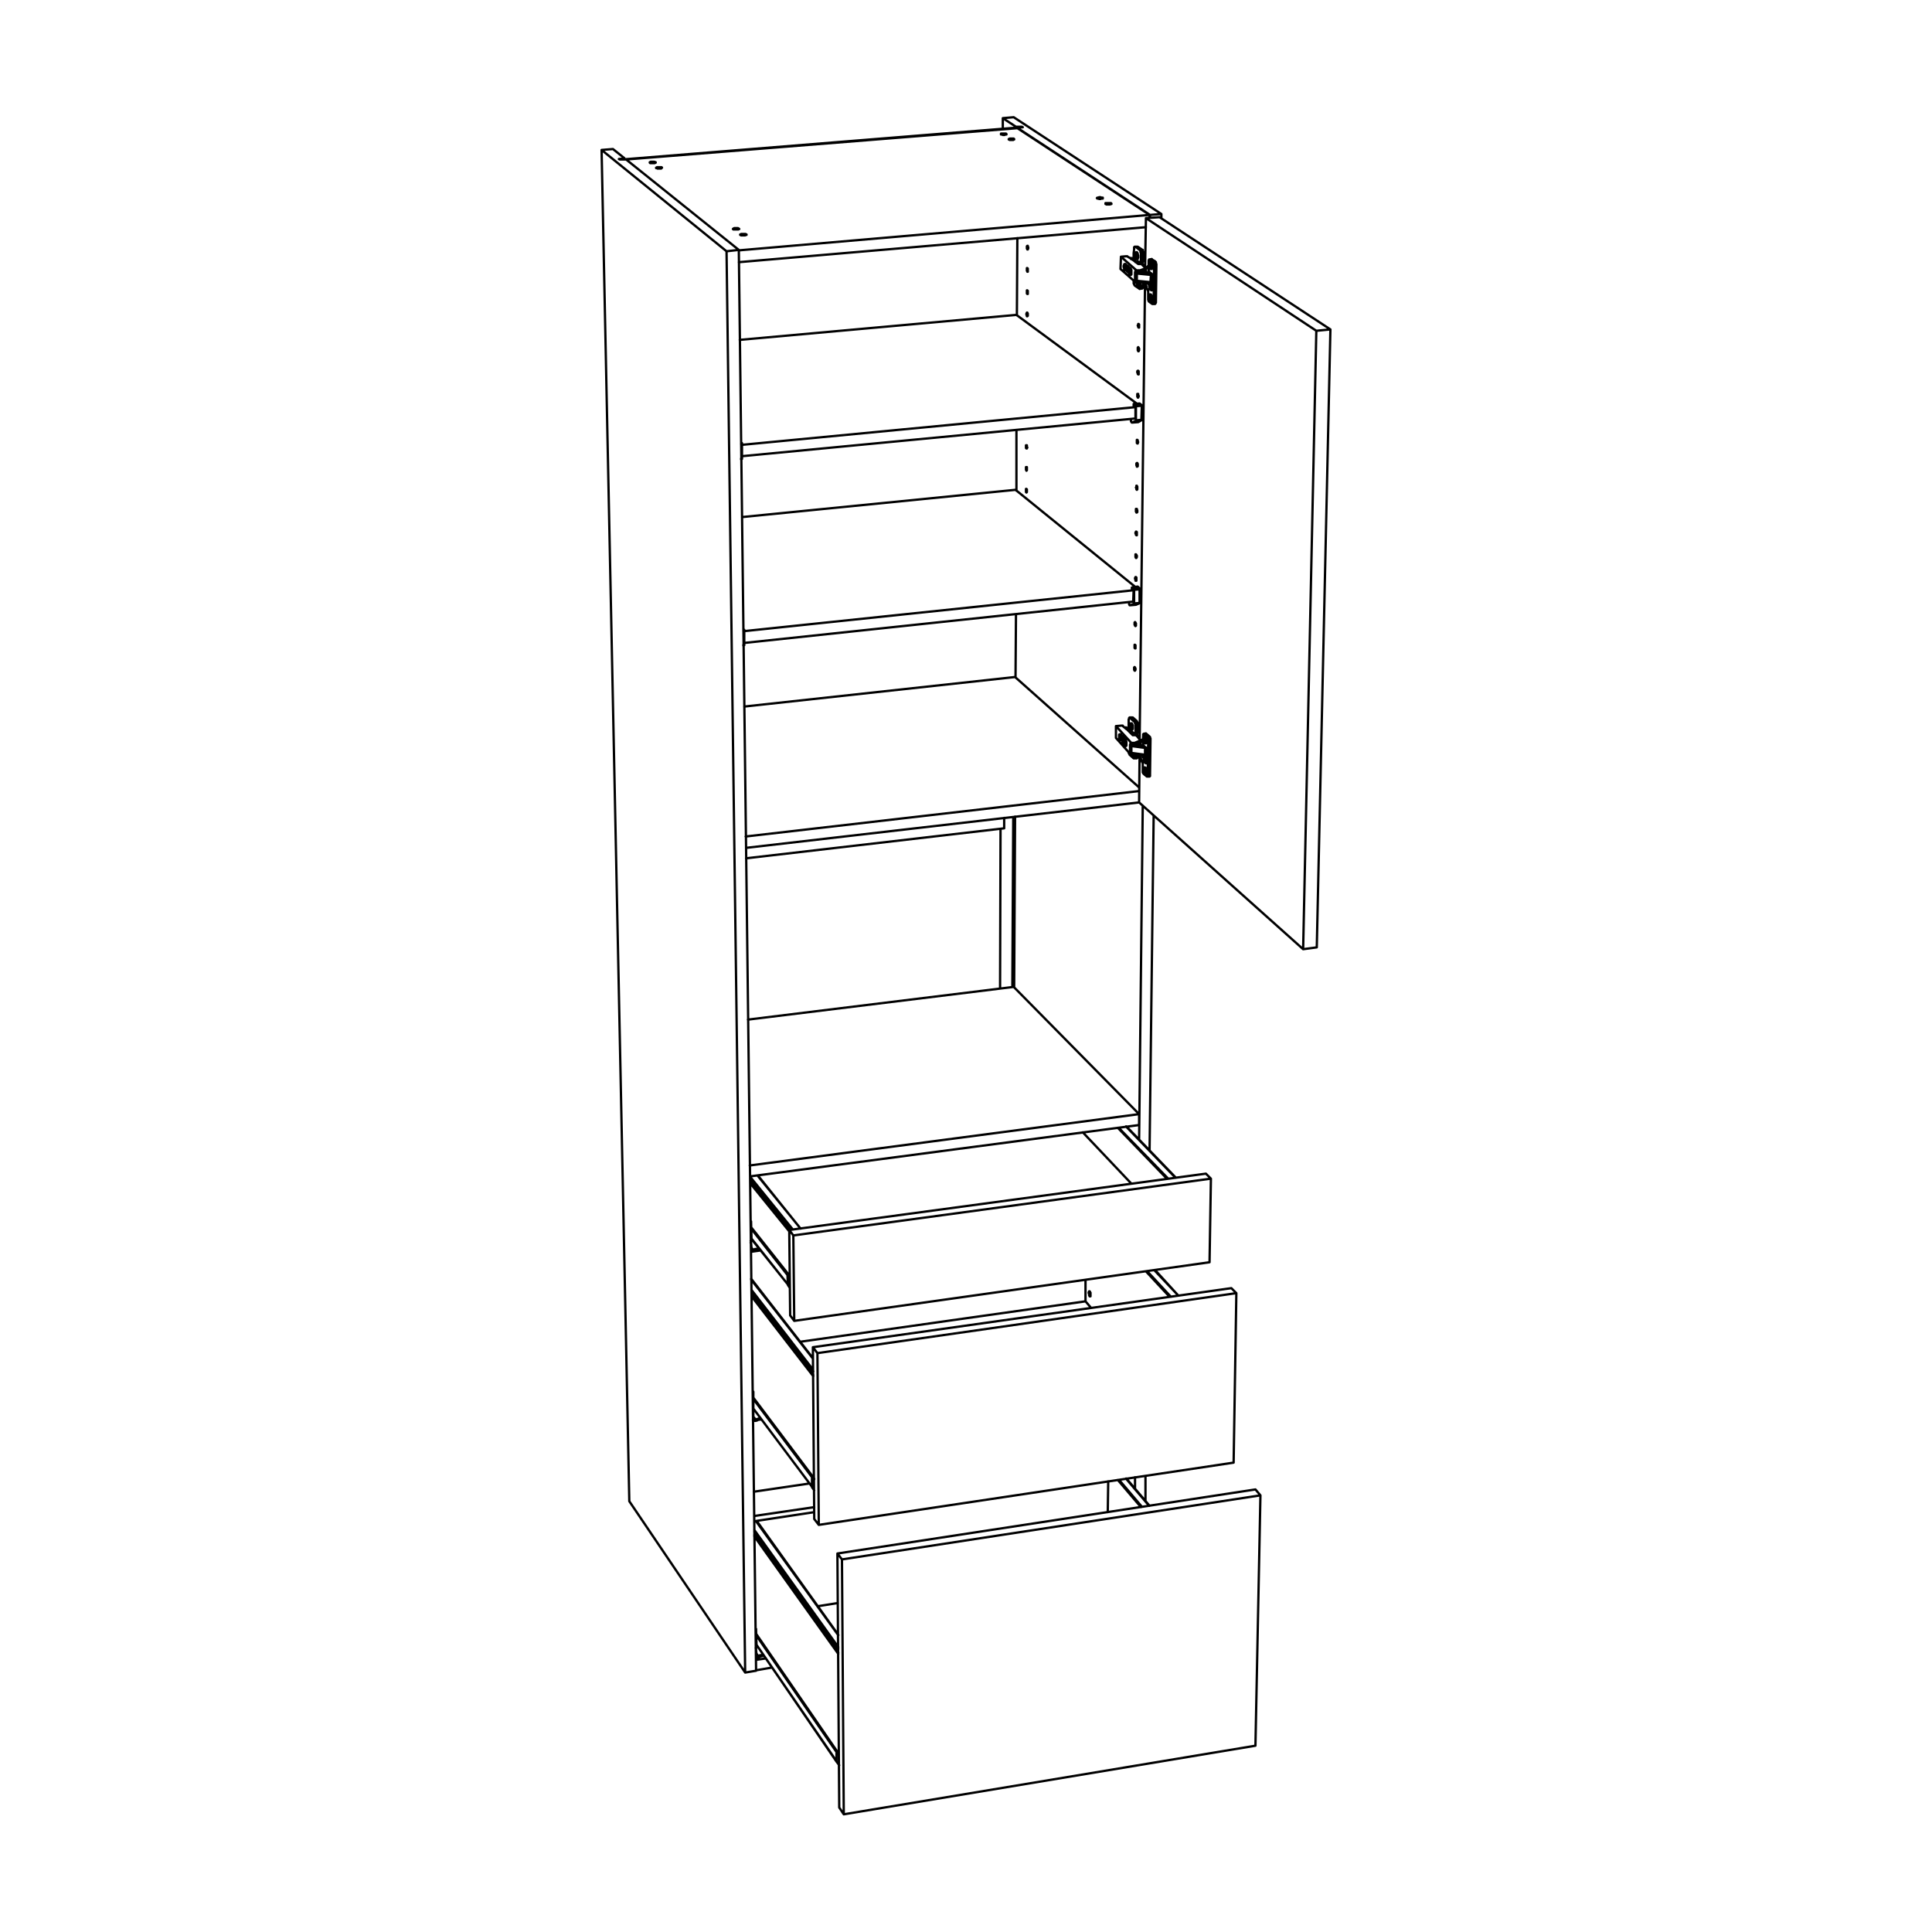 <?xml version="1.0" encoding="utf-8"?>
<!-- Generator: Adobe Illustrator 25.3.1, SVG Export Plug-In . SVG Version: 6.00 Build 0)  -->
<svg version="1.1" id="Lager_1" xmlns="http://www.w3.org/2000/svg" xmlns:xlink="http://www.w3.org/1999/xlink" x="0px" y="0px"
	 viewBox="0 0 425.2 425.2" style="enable-background:new 0 0 425.2 425.2;" xml:space="preserve">
<style type="text/css">
	.st0{fill:none;stroke:#000000;stroke-width:0.51;stroke-linecap:round;stroke-linejoin:round;stroke-miterlimit:10;}
</style>
<path class="st0" d="M163.3,101h-0.2 M163.3,100.8l-0.2,0.1 M163.3,97.7h-0.2 M163.2,97.5L163.2,97.5 M163.8,142h-0.2 M163.8,141.9
	h-0.2 M163.8,138.8h-0.2 M163.7,138.6L163.7,138.6 M248.9,56.9L248.9,56.9 M249.1,57.1v-0.2 M249,57L249,57 M248.4,59.5v-0.7
	 M248.4,59.6v-0.9 M248.3,59.7v-1 M248.3,59.7v-1.1 M248.2,59.7v-1.1 M250.8,62.2v-0.1 M247.8,160.3L247.8,160.3 M248,160.5v-0.2
	 M247.9,160.4v-0.1 M247.8,160.4v-0.1 M247.3,162.8v-0.4 M247.3,162.9v-0.5 M247.2,163v-0.7 M247.2,163v-0.7 M247.1,163v-0.8
	 M249.7,166.1L249.7,166.1 M249.5,166.1L249.5,166.1 M250.8,163.2L250.8,163.2 M250.8,163.2L250.8,163.2 M250.8,163.2L250.8,163.2
	v0.1 M250.8,163.3L250.8,163.3v-0.1 M250,163.5h0.3 M250.3,163.6h-0.4 M252,59.3L252,59.3 M251.8,59.3L251.8,59.3 M251.1,59.5h0.3
	 M251.4,59.7l-0.2-0.1 M250.8,163.7v0.2 M252,59.8v0.1 M249,165.9v0.1 M252.3,166.1L252.3,166.1 M252.3,165.1L252.3,165.1
	 M252.2,164.6L252.2,164.6 M249.1,163.8l2.2,0.3 M250.5,62.1V62 M250.2,61.9v0.2 M253.5,62.1L253.5,62.1 M253.5,61.1L253.5,61.1
	 M250.2,59.8l2.4,0.2 M252.8,62.5l0.9-0.1 M252.9,62.8l0.8-0.1 M252.9,63.1l0.8-0.1 M252.9,60.1l0.2-0.1 M253.1,63.4l0.6-0.1
	 M253.4,63.9h0.1 M251.6,166.5l0.9-0.1 M251.7,166.8l0.8-0.1 M251.7,167.1l0.8-0.1 M251.7,164.2L251.7,164.2 M251.9,167.4l0.6-0.1
	 M252.2,168L252.2,168 M251.3,58.2h0.2 M250.1,161.9l0.2-0.1 M258.7,259.2l-10.9-11.3 M246.2,248.2l10.9,11.2 M256.8,259.4
	L246,248.2 M165.4,270.5l7.9,10.1 M173.4,282.7l-8-10.1 M173.4,280.4l-8-10.1 M173.8,280.8l-8.4-10.6 M165.1,260.4l8.6,10.6
	 M173.7,270.7l-8.6-10.6 M166.7,258.7l9.5,11.7 M165.1,259.3l9.1,11.3 M174.5,270.6l-9.4-11.6 M165.8,275.1l-0.5-0.6 M165.3,273.5
	h-0.1 M165.2,273.1h0.1 M165.3,269l-0.1,0.1 M166.3,312.4l-0.5-0.6 M165.8,310.9h-0.1 M165.7,310.5L165.7,310.5 M165.8,306.5
	l-0.1,0.1 M166.9,364.5l-0.5-0.7 M166.4,363.1L166.4,363.1 M166.3,362.7h0.1 M166.4,358.8h-0.1 M259.3,285.1l-5.2-5.5 M252.5,279.8
	l5.2,5.6 M257.4,285.4l-5.2-5.6 M252.9,331.4l-5.1-6 M246.3,325.7l5,5.9 M251.1,331.7l-5.1-6 M166.5,360l17.6,25.6 M184.1,387.6
	L166.5,362 M184.2,385.4l-17.7-25.7 M184.6,386l-18.1-26.3 M166,338.1l18.5,25.9 M184.5,363.7L166,337.8 M166.4,334.8l18.1,25.1
	 M166,337.1l18.5,25.8 M184.5,362.5L166,336.7 M165.8,307.9l12.9,17.2 M178.7,327.2L165.8,310 M178.8,324.9l-13-17.3 M179.2,325.4
	l-13.4-17.8 M165.4,285.3l13.6,17.6 M179,302.6L165.4,285 M165.3,281.6l13.6,17.4 M165.4,284.3l13.6,17.5 M178.9,301.4l-13.5-17.5
	 M165.1,258.9l85.6-11.3 M250.7,245.2v2.4 M223.1,217.2l-58.5,7.2 M165,256.5l85.7-11.3 M250.7,245.2l-27.6-28 M178.1,326.5
	l-12.2,1.8 M166.4,367.6l3.5-0.6 M166.4,365.3l2.1-0.3 M164.3,51.6h-0.1l-0.1-0.1H164h-0.1h-0.1h-0.1h-0.2h-0.1h-0.1h-0.1h-0.1
	l-0.1,0.1h-0.1v0.1h0.1l0.1,0.1h0.1h0.1h0.1h0.1h0.2h0.1h0.1h0.1l0.1-0.1h0.1h0.1V51.6 M162.6,50.3L162.6,50.3h-0.1l-0.1-0.1h-0.1
	h-0.1h-0.1h-0.2h-0.1h-0.1h-0.1l-0.1,0.1h-0.1l-0.1,0.1h0.1v0.1h0.1h0.1h0.1h0.1h0.1h0.2h0.1h0.1h0.1h0.1l0.1-0.1h0.1L162.6,50.3
	L162.6,50.3 M220.3,29.6L220.3,29.6h0.1h0.1h0.1l0.1,0.1h0.2h0.1h0.1l0.1-0.1h0.1h0.1h0.1v-0.1l-0.1-0.1h-0.1h-0.1h-0.1h-0.2h-0.1
	h-0.1h-0.1h-0.1h-0.1h-0.1v0.1V29.6 M222,30.7L222,30.7h0.1l0.1,0.1h0.1h0.1h0.2h0.1h0.1h0.1h0.1l0.1-0.1h0.1v-0.1h-0.1v-0.1H223
	h-0.1h-0.1h-0.2h-0.1h-0.1h-0.1h-0.1l-0.1,0.1H222V30.7 M145.7,36.9L145.7,36.9l-0.1-0.1h-0.1h-0.1h-0.1h-0.1H145h-0.1h-0.1h-0.1
	h-0.1l-0.1,0.1h-0.1V37h0.1h0.1l0.1,0.1h0.1h0.1h0.1h0.1h0.2h0.1h0.1L145.7,36.9L145.7,36.9L145.7,36.9 M144.2,35.7L144.2,35.7
	L144.2,35.7l-0.2-0.1h-0.1h-0.1h-0.1h-0.1h-0.2h-0.1h-0.1l-0.1,0.1H143v0.1l0.1,0.1h0.1h0.1h0.1h0.1h0.2h0.1h0.1h0.1h0.1l0.1-0.1
	h0.1v-0.1H144.2 M241.5,43.6v0.1h0.1h0.1h0.1l0.1,0.1h0.2h0.1l0.1-0.1h0.1h0.1h0.1h0.1v-0.1v-0.1h-0.1h-0.1h-0.1l-0.2-0.1h-0.1H242
	h-0.1l-0.2,0.1h-0.1h-0.1l-0.1,0.1H241.5 M243.3,44.9h0.1l0.1,0.1h0.2h0.1h0.1h0.1h0.2h0.1l0.1-0.1h0.1h0.1v-0.1l-0.1-0.1h-0.1h-0.1
	h-0.1h-0.1H244h-0.2h-0.1h-0.1h-0.1h-0.1h-0.1v0.1V44.9 M137.8,35.1l86.1-6.9 M223.9,28.2L253,47.3 M253,47.3l-90.4,7.8 M252.2,50
	l-89.6,7.7 M253,47.9v-0.6 M163.8,155.5l59.6-6.5 M223.4,149l27.3,24.3 M250.7,174.1l-86.6,10 M250.7,176.6l-86.5,10 M221,182.3
	l-56.8,6.6 M221,180v2.3 M163.8,141.5l85.6-9.1 M249.9,129.2l-26.4-21.4 M163.3,113.8l60.2-6 M163.8,138.9l85.7-9 M163.3,100.4
	l86.6-8.3 M250.3,88.9l-26.6-19.6 M162.8,74.8l60.9-5.5 M163.3,97.9l86.6-8.3 M250.4,92.9h0.1 M250.5,92.9l0.7-0.4 M249.2,93
	l1.3-0.1 M251.2,92.5L251.2,92.5L251.2,92.5 M250,92.6l1.2-0.1 M250.8,88.8L250.8,88.8 M251.2,89.1l-0.4-0.3 M249.6,88.9l1.2-0.1
	 M251.2,92.4l0.1-3.1 M250,92.5l1.2-0.1 M251.3,89.3L251.3,89.3v-0.1h-0.1v-0.1 M250,89.2l1.2-0.1 M250,89.4l1.3-0.1 M248.9,92.2
	L248.9,92.2v0.2v0.1v0.2l0.1,0.1v0.1l0.1,0.1h0.1 M249.2,93l0.8-0.4 M250,92.6L250,92.6v-0.1 M250,92.5v-3.1 M250,89.4L250,89.4
	v-0.1v-0.1 M250,89.2l-0.4-0.3 M249.6,88.9L249.6,88.9h-0.1V89v0.1v0.1v0.1h0.1 M249.6,89.3l0.3,0.1 M249.9,89.4v2.7 M250,133.1
	L250,133.1 M250,133.1l0.7-0.3 M248.8,133.2l1.2-0.1 M250.7,132.8L250.7,132.8l0.1-0.1 M249.5,132.9l1.2-0.1 M250.4,129.1h-0.1
	 M250.8,129.5l-0.4-0.4 M249.1,129.3l1.3-0.2 M250.8,132.7v-3 M249.6,132.8l1.2-0.1 M250.8,129.7v-0.1v-0.1 M249.5,129.6l1.3-0.1
	 M249.6,129.8l1.2-0.1 M248.4,132.5l0.1,0.1v0.1v0.2v0.1l0.1,0.1v0.1h0.1h0.1 M248.8,133.2l0.7-0.3 M249.5,132.9L249.5,132.9h0.1
	v-0.1 M249.6,132.8v-3 M249.6,129.8L249.6,129.8v-0.1v-0.1h-0.1 M249.5,129.6l-0.4-0.3 M249.1,129.3L249.1,129.3v0.1v0.1v0.1
	l0.1,0.1 M249.2,129.7l0.3,0.1 M249.5,129.8l-0.1,2.6 M163.1,101.1l0.2-0.1 M163.3,101L163.3,101L163.3,101v-0.2 M163.2,97.5
	L163.2,97.5 M163.3,100.8v-3.1 M163.3,97.7L163.3,97.7v-0.1v-0.1h-0.1 M163.6,142.1l0.2-0.1 M163.8,142L163.8,142L163.8,142
	 M163.7,138.6l-0.1-0.2 M163.8,141.9v-3.1 M163.8,138.8L163.8,138.8v-0.1v-0.1h-0.1 M248.9,56.9L248.9,56.9 M248.9,56.9L248.9,56.9
	 M249,57L249,57h-0.1 M249.1,56.9L249,57 M249.2,56.9L249.2,56.9h-0.1 M249.1,56.8l0.1,0.1 M248.9,56.8h0.1h0.1 M248.9,56.8
	L248.9,56.8 M248.6,56.7l0.1,0.1h0.1h0.1 M247.5,59.3L247.5,59.3 M247.4,58.8l0.1-0.1 M247.5,58.9h0.2 M247.5,58.7h0.1 M247.6,58.9
	h0.1 M247.5,58.7L247.5,58.7 M247.5,58.7l0.2,0.2 M247.7,58.9L247.7,58.9 M247.6,58.9l0.1,0.1 M247.5,59.3l0.1-0.4 M247.5,59.3
	L247.5,59.3 M247.5,58.9v0.4 M247.4,58.8l0.1,0.1 M247.4,58.6v0.2 M247.5,58.7l-0.1-0.1 M247.5,58.3v0.4 M247.6,58.3h-0.1
	 M247.6,58.7v-0.4 M247.7,58.8l-0.1-0.1 M247.7,59v-0.2 M247.3,58.6v0.2l0.1,0.1V59v0.2v0.1h0.1v0.1v0.1h0.1v-0.1l0.1-0.1v-0.2V59
	v-0.1v-0.1v-0.2v-0.1l-0.1-0.1v-0.1v-0.1h-0.1v-0.1l-0.1,0.1v0.1v0.1l-0.1,0.1V58.6 M248.2,58.5l-0.1,1.2 M248.1,59.7l0.4,0.3
	 M248.1,59.7H248 M248.6,60.3h0.1 M248.5,59.7h0.1 M248.6,59.8h0.2 M248.6,59.7h0.1 M248.7,59.9L248.7,59.9 M248.6,59.7L248.6,59.7
	 M248.6,59.7l0.2,0.1 M248.8,59.8v0.1 M248.8,59.8l-0.1-0.1 M248.8,60v-0.2 M248.7,59.9L248.7,59.9 M248.7,60.3v-0.4 M248.6,60.3
	h0.1 M248.6,59.8v0.5 M248.5,59.7l0.1,0.1 M248.5,59.6v0.1 M248.6,59.7l-0.1-0.1 M248.6,59.2v0.5 M248.7,59.2h-0.1 M248.7,59.7v-0.5
	 M248.6,60.5h0.1l0.1-0.1v-0.1v-0.1v-0.1l0.1-0.1v-0.2l-0.1-0.1v-0.1v-0.1v-0.2v-0.1h-0.1v-0.1l-0.1-0.1l-0.1,0.1v0.1v0.1v0.1
	l-0.1,0.1v0.1v0.1v0.1l0.1,0.2v0.1v0.1v0.1L248.6,60.5L248.6,60.5 M251.1,62.1l-0.3,0.1 M250.8,62.2L250.8,62.2L250.8,62.2h-0.2
	 M250.6,62.2h-0.1 M250.6,62.2v-0.1 M250.5,62.2h-0.1h-0.1h-0.1h-0.1H250 M250.5,62.2v-0.1 M248.4,59.5L248.4,59.5 M248.4,59.5
	L248.4,59.5v0.1 M248.4,59.6L248.4,59.6 M248.4,59.6l-0.1,0.1 M248.3,59.7L248.3,59.7 M248.3,59.7L248.3,59.7 M248.2,59.7
	L248.2,59.7h-0.1 M250.5,62.1h-0.1h-0.1h-0.1h-0.1H250V62 M250.6,62.1h-0.1 M250.8,62.1L250.8,62.1L250.8,62.1h-0.2 M249.9,61.9
	L249.9,61.9 M250,60L250,60 M250,59.6l-0.1-0.1 M248,59.7l0.5,0.4 M248,58.4v1.3 M248.5,58.8l-0.5-0.4 M248.5,59.2v-0.4 M248.5,60.1
	L248.5,60.1 M249.9,59.9v-0.4 M249.9,61.9v-0.2 M246.6,59.2l0.1-2.7 M250,62.2l-3.4-3 M250,62.2V62 M250,62l-0.1-0.1 M247.7,59.5
	L247.7,59.5L247.7,59.5l0.1-0.2l0.1-0.1v-0.1V59 M247.9,59v-0.2v-0.1l-0.1-0.1v-0.2v-0.1v-0.1h-0.1v-0.1h-0.1 M248.9,60.5
	L248.9,60.5L248.9,60.5l0.1-0.1v-0.1v-0.1v-0.1v-0.2v-0.1v-0.1v-0.1v-0.2l-0.1-0.1v-0.1l-0.1-0.1V59 M252,59.2l-1.1,0.4 M250.4,62.1
	L250.4,62.1h0.1 M250.5,62.1h0.1 M250.9,59.6h-0.1h-0.1 M250.9,59.5v0.1 M250.7,59.6h-0.1 M250.7,59.5v0.1 M250,59.4l-3.3-2.9
	 M250.7,59.5h-0.1 M250.9,59.5h-0.1h-0.1 M252,59.1l-1.1,0.4 M251.4,58.3l0.6,0.6 M251.3,58.2l0.1,0.1 M251.2,58.1L251.2,58.1
	l0.1,0.1 M251.1,58.1h0.1 M251,58.1L251,58.1h0.1 M250.8,58.1h0.2 M250.5,58.1L250.5,58.1h0.1h0.1h0.1 M249.2,57.1l1.3,1
	 M248.2,56.5l1,0.6 M247.8,56.4h0.1h0.1h0.1l0.1,0.1 M246.7,56.5l1.1-0.1 M250.6,59.6h-0.1h-0.1h-0.1h-0.1h-0.1H250 M250.6,59.5v0.1
	 M250.6,59.5h-0.1h-0.1h-0.1h-0.1h-0.1l-0.1-0.1 M250,59.4v0.2 M247.8,160.3L247.8,160.3L247.8,160.3 M247.8,160.3L247.8,160.3
	 M247.9,160.3L247.9,160.3h-0.1 M248,160.3h-0.1 M248.1,160.3L248.1,160.3H248 M248,160.2l0.1,0.1 M247.8,160.1h0.1l0.1,0.1
	 M247.8,160.1L247.8,160.1 M247.5,160.1L247.5,160.1h0.1h0.1h0.1 M246.3,162.2h0.2 M246.4,162.3h0.2 M246.4,162.7h0.1 M246.4,162.2
	h0.1 M246.5,162.4h0.1 M246.5,162.2L246.5,162.2 M246.5,162.2L246.5,162.2 M246.6,162.3v0.1 M246.5,162.4l0.1,0.1 M246.5,162.8v-0.4
	 M246.4,162.7l0.1,0.1 M246.4,162.3v0.4 M246.3,162.2l0.1,0.1 M246.3,162v0.2 M246.4,162.2l-0.1-0.2 M246.4,161.8v0.4 M246.5,161.8
	h-0.1 M246.5,162.2v-0.4 M246.6,162.3l-0.1-0.1 M246.6,162.5v-0.2 M246.3,162.1v0.1v0.1v0.1v0.2l0.1,0.1v0.1l0.1,0.1h0.1v-0.1v-0.1
	v-0.1v-0.1v-0.1v-0.1v-0.2V162v-0.1v-0.1l-0.1-0.1l-0.1-0.1l-0.1,0.1v0.1v0.1V162.1 M247.1,162.1v1.1 M247.1,163.2l0.3,0.4
	 M247.1,163.2H247 M247.4,163.4h0.1 M247.5,163.5h0.2 M247.5,164h0.1 M247.5,163.4h0.1 M247.6,163.6h0.1 M247.6,163.4L247.6,163.4
	 M247.7,163.5L247.7,163.5 M247.7,163.6l-0.1-0.2 M247.7,163.7v-0.1 M247.6,163.6l0.1,0.1 M247.6,164v-0.4 M247.5,164h0.1
	 M247.5,163.5v0.5 M247.4,163.4l0.1,0.1 M247.4,163.2v0.2 M247.5,163.4l-0.1-0.2 M247.5,162.9v0.5 M247.6,163l-0.1-0.1 M247.6,163.4
	V163 M247.5,164.1l0.1,0.1l0.1-0.1V164v-0.1v-0.1v-0.1v-0.1v-0.2v-0.1v-0.1v-0.1V163l-0.1-0.1v-0.1h-0.1h-0.1v0.1v0.1v0.1l-0.1,0.1
	v0.2l0.1,0.1v0.1v0.1v0.1v0.1L247.5,164.1L247.5,164.1 M249.8,166L249.8,166 M249.7,166.1h-0.1h-0.1 M249.5,166.1h-0.1 M249.4,166.1
	h-0.1h-0.1h-0.1H249h-0.1l-0.1-0.1 M249.4,166.1L249.4,166.1 M247.4,162.8L247.4,162.8h-0.1 M247.3,162.8L247.3,162.8 M247.3,162.9
	L247.3,162.9 M247.3,162.9l-0.1,0.1 M247.2,163L247.2,163 M247.2,163h-0.1 M247.1,163L247.1,163 M249.4,166h-0.1h-0.1h-0.1H249h-0.1
	v-0.1h-0.1 M249.5,166h-0.1 M248.9,163.9l0.2,0.1 M248.8,165.8L248.8,165.8 M248.9,164v-0.1 M248.9,163.6l-0.1-0.2 M247,163.2
	l0.4,0.5 M247,162v1.2 M247.4,162.5L247,162 M247.4,162.9v-0.4 M247.4,163.7L247.4,163.7 M248.8,163.9v-0.5 M248.7,165.8v-0.2
	 M245.6,162.4v-2.6 M248.8,166l-3.2-3.6 M248.8,166v-0.1 M248.8,165.9l-0.1-0.1 M246.7,162.9L246.7,162.9v-0.1h0.1v-0.1v-0.1v-0.2
	 M246.8,162.4v-0.1v-0.1v-0.1l-0.1-0.2v-0.1v-0.1l-0.1-0.1 M247.8,164.2L247.8,164.2v-0.1h0.1V164v-0.1v-0.1v-0.1v-0.1v-0.2v-0.1
	v-0.1l-0.1-0.1V163v-0.1l-0.1-0.1v-0.1h-0.1 M250.8,163.1l-1.1,0.5 M249.7,163.6L249.7,163.6h-0.1h-0.1 M249.7,163.5L249.7,163.5
	 M249.5,163.6h-0.1 M249.5,163.5L249.5,163.5 M248.9,163.4l-3.3-3.6 M249.5,163.5h-0.1 M249.7,163.5L249.7,163.5h-0.1h-0.1
	 M250.9,163l-1.2,0.5 M250.3,162.1l0.6,0.7 M250.1,161.9l0.2,0.2 M250.1,161.8L250.1,161.8v0.1 M249.9,161.8h0.2 M249.8,161.8
	L249.8,161.8h0.1 M249.6,161.8h0.2 M249.3,161.8L249.3,161.8h0.1h0.1h0.1 M248.1,160.6l1.2,1.2 M247.1,159.8l1,0.8 M246.8,159.7
	L246.8,159.7h0.1h0.1h0.1v0.1 M245.6,159.8l1.2-0.1 M249.4,163.6l-0.1,0.1h-0.1v-0.1h-0.1H249h-0.1 M249.4,163.5L249.4,163.5
	 M249.4,163.5h-0.1h-0.1h-0.1H249h-0.1v-0.1 M248.9,163.4v0.2 M250.8,163.7L250.8,163.7 M250.8,163.6v0.1 M250.8,163.2v0.1
	 M250.8,163.7L250.8,163.7 M250.8,163.3L250.8,163.3 M250.6,163.8L250.6,163.8 M250.8,163.7v-0.4 M250.6,163.8L250.6,163.8
	 M250.6,163.8L250.6,163.8 M250.8,163.7l-0.2,0.1 M250.8,163.3l-0.4,0.3 M250.4,163.8v-0.2 M250.4,163.6L250.4,163.6h-0.1v-0.1
	 M250.4,163.6h-0.1 M250.3,163.5L250.3,163.5 M250.3,163.5l0.4-0.3 M250.7,163.2L250.7,163.2h-0.1 M250.3,163.7v-0.1 M250.3,163.6
	L250.3,163.6L250.3,163.6 M252,59.3L252,59.3 M252,59.8L252,59.8 M252,59.8L252,59.8 M252,59.3v0.1 M252,59.8L252,59.8 M252,59.4
	L252,59.4 M252,59.3L252,59.3v0.1 M252,59.3L252,59.3 M252,59.2v0.1 M252,59.8v-0.4 M252,59.8l-0.1,0.1 M252,59.4l-0.5,0.2
	 M252,59.4L252,59.4v-0.1 M251.9,59.3h0.1 M251.5,59.7v-0.1 M251.5,59.6L251.5,59.6v-0.1 M251.5,59.6l-0.1,0.1 M251.4,59.5h0.1
	 M251.5,59.5l0.4-0.2 M251.9,59.3L251.9,59.3h-0.1 M251.8,59.3h-0.2 M251.4,59.7L251.4,59.7 M251.4,59.7v-0.1v-0.1 M250.8,163.9
	L250.8,163.9 M249.1,165.9L249.1,165.9 M249,166h0.1 M249.3,166h-0.2 M249.1,165.9v0.1 M248.8,165.8L248.8,165.8v0.1h0.1h0.1v0.1
	 M248.8,165.6L248.8,165.6 M248.7,165.5L248.7,165.5v-0.1 M248.8,163.9L248.8,163.9 M248.8,165.6L248.8,165.6 M248.8,165.6v0.1h0.1
	 M248.9,165.7h0.1v0.1 M249.9,163.6L249.9,163.6 M248.7,163.9L248.7,163.9 M248.7,164v-0.1 M248.7,165.4V164 M248.7,165.4
	L248.7,165.4 M248.7,165.4L248.7,165.4 M248.8,165.6l-0.1-0.2 M248.7,163.9L248.7,163.9 M248.8,164.1l-0.1-0.2 M249.1,164L249.1,164
	v-0.1 M249.1,163.9H249h-0.1l-0.1-0.1 M249.1,163.9v-0.2 M249.7,163.6v0.1 M249.1,163.7v0.1 M249.4,163.7v0.1 M249.3,163.7h0.1v-0.1
	h0.1 M249.7,163.6L249.7,163.6 M249.1,163.7H249h-0.1v-0.1h-0.1l0.1-0.1 M249.1,163.7L249.1,163.7 M249.1,163.7h0.3 M249.4,163.7
	L249.4,163.7h0.1h0.1h0.1v-0.1 M248.8,165.6v-1.5 M248.8,165.6L248.8,165.6v0.1h0.1h0.1 M248.8,163.9L248.8,163.9 M248.8,164.1
	l-0.1-0.2 M248.9,164.1L248.9,164.1h0.1 M248.9,164.1l-0.1-0.2 M249.1,163.8v0.1 M249,164.1L249,164.1 M249,164.1L249,164.1
	 M248.8,164.1L248.8,164.1h0.1h0.1 M248.8,164.1L248.8,164.1 M248.8,164.1L248.8,164.1h0.1v0.1h0.1 M249.1,164.1H249 M252.4,166.4
	v-0.1 M252.4,166.1L252.4,166.1 M252.4,166.3L252.4,166.3l-0.1,0.1 M252.4,166.4v-0.1 M252.4,166.4L252.4,166.4h0.1 M252.5,166.1
	v0.3 M252.3,166.1L252.3,166.1h0.1 M252.3,166.1L252.3,166.1h0.1 M252.2,166.1L252.2,166.1 M252.2,166L252.2,166L252.2,166h0.2h0.1
	 M252.4,166.1L252.4,166.1h0.1 M252.3,166.1L252.3,166.1 M252.3,166.4v-0.3 M252.3,166.1l-0.1,0.3 M252.3,166.1L252.3,166.1
	 M252.2,166.1L252.2,166.1v0.1h0.1L252.2,166.1 M249,165.8L249,165.8v-0.1 M249.1,165.9L249.1,165.9H249v-0.1 M249.1,165.9
	L249.1,165.9 M249.1,165.9L249.1,165.9 M252.3,166.4L252.3,166.4 M252.2,166.4L252.2,166.4 M252.2,166.3L252.2,166.3v0.1 M252.2,166
	v-0.1 M252.2,166.1L252.2,166.1 M252.2,166.1L252.2,166.1L252.2,166.1 M252.2,165.9L252.2,165.9 M252.2,165.9L252.2,165.9
	 M252.3,165.1L252.3,165.1 M251.3,164h-0.2 M251.1,164H251h-0.1 M250.9,164l-1-0.4 M249.9,163.6L249.9,163.6 M249.7,163.7l0.2-0.1
	 M249.4,163.8L249.4,163.8h0.1h0.1v-0.1h0.1 M249.1,163.8h0.3 M249.1,163.8L249.1,163.8 M252.3,164.9v0.2 M252.2,165.8v0.1
	 M252.3,165.6l-0.1,0.2 M252.3,165.6L252.3,165.6 M252.3,165.6L252.3,165.6 M252.3,165.6v-0.5 M252.3,165.1L252.3,165.1
	 M252.3,165.1L252.3,165.1 M252.3,164.9L252.3,164.9L252.3,164.9l-0.1-0.1 M252.2,164.9L252.2,164.9 M249,165.7v-1.5 M252,166.1
	l-3-0.4 M252.2,164.8L252.2,164.8 M252.2,164.8v-0.1 M252.2,164.7L252.2,164.7v-0.1 M252.2,164.6v0.2 M252,164.6v1.5 M252,166.1v0.1
	h0.1l0.1,0.1 M252.2,166.3v-0.2 M252.2,165.9v0.2 M252.2,165.9L252.2,165.9 M252.2,164.9v1 M252.2,164.8v0.1 M252.2,164.6
	L252.2,164.6 M249.1,164.1L249.1,164.1v-0.2 M249,164.2L249,164.2v-0.1h0.1 M249,164.2l3,0.4 M252.2,164.5h-0.1v0.1H252
	 M249.1,163.9L249.1,163.9v-0.1 M250.6,62.1h-0.1 M250.2,62L250.2,62 M250.2,62.1L250.2,62.1 M250.5,62.1h-0.3 M250.2,62v0.1
	 M249.9,62L249.9,62h0.1h0.1l0.1,0.1 M249.9,61.7l-0.1-0.1 M249.8,61.6L249.8,61.6v-0.1 M250.2,62L250.2,62 M250,59.9L250,59.9
	 M249.9,61.7L249.9,61.7 M249.9,61.7L249.9,61.7l0.1,0.1h0.1 M250.1,61.8L250.1,61.8h0.1v0.1 M251,59.6v-0.1 M249.8,60L249.8,60
	 M249.8,60L249.8,60 M249.8,61.5V60 M249.8,61.5L249.8,61.5 M249.8,61.5L249.8,61.5 M249.9,61.7l-0.1-0.2 M249.8,59.9L249.8,59.9
	 M249.8,60L249.8,60 M249.9,60.1l-0.1-0.1 M250.2,59.9L250.2,59.9 M250.2,59.9h-0.1H250v-0.1 M250.2,59.9v-0.2 M250.9,59.6v0.1
	 M250.2,59.7v0.1 M250.5,59.7v0.1 M250.3,59.6h0.1h0.1h0.1h0.1 M250.9,59.6l0.1-0.1 M251,59.5L251,59.5 M250.2,59.7h-0.1H250v-0.1
	v-0.1 M250.2,59.7L250.2,59.7 M250.2,59.7h0.3 M250.5,59.7h0.1h0.1h0.1v-0.1h0.1 M249.9,61.7v-1.6 M249.9,61.7L249.9,61.7h0.1
	l0.1,0.1h0.1 M250,59.9h-0.2 M249.9,60.1l-0.1-0.2 M250.1,60.1L250.1,60.1h0.1 M250.1,60.1l-0.1-0.2 M250.2,59.8v0.1 M250.2,60.1
	L250.2,60.1 M250.1,60.1h0.1 M249.9,60.1h0.1h0.1 M249.9,60.1L249.9,60.1 M249.9,60.1h0.1l0.1,0.1h0.1 M250.2,60v0.1h-0.1
	 M253.6,62.4L253.6,62.4 M253.6,62.1L253.6,62.1 M253.6,62.4L253.6,62.4 M253.6,62.4L253.6,62.4 M253.6,62.4L253.6,62.4h0.1
	 M253.7,62.1v0.3 M253.6,62.1L253.6,62.1 M253.6,62.1L253.6,62.1 M253.5,62.1h0.1 M253.5,62L253.5,62l0.1,0.1h0.1 M253.6,62.1
	L253.6,62.1h0.1 M253.5,62.1L253.5,62.1h0.1 M253.6,62.4v-0.3 M253.5,62.1v0.3 M253.5,62.1L253.5,62.1 M253.5,62.1L253.5,62.1
	 M250.2,61.9L250.2,61.9v-0.1 M250.2,62L250.2,62L250.2,62 M250.2,62L250.2,62 M253.5,62.4L253.5,62.4h0.1 M253.4,62.2v0.1h0.1v0.1
	 M253.5,62L253.5,62 M253.4,62.1h0.1 M253.5,62.1L253.5,62.1V62 M253.5,61.9L253.5,61.9v-0.1 M253.5,61.9h-0.1 M253.6,61h-0.1
	 M252.5,60l-0.2-0.1 M252.3,59.9L252.3,59.9h-0.2 M252.1,59.9l-1-0.3 M251.1,59.6H251 M250.9,59.7l0.1-0.1 M250.5,59.8h0.1l0.1-0.1
	h0.1h0.1 M250.2,59.8h0.3 M250.2,59.8L250.2,59.8 M253.5,60.8V61 M253.5,61.8L253.5,61.8 M253.5,61.6v0.2 M253.5,61.5L253.5,61.5
	v0.1 M253.6,61.5h-0.1 M253.6,61.5V61 M253.5,61.1l0.1-0.1 M253.5,61L253.5,61v0.1 M253.5,60.8L253.5,60.8v-0.1 M253.5,60.8
	L253.5,60.8 M250.2,61.8v-1.6 M253.2,62.1l-3-0.3 M253.5,60.7l-0.1,0.1 M253.5,60.7v-0.1 M253.5,60.6L253.5,60.6v-0.1 M253.4,60.5
	v0.3 M253.3,60.5l-0.1,1.6 M253.2,62.1L253.2,62.1l0.1,0.1h0.1 M253.4,62.2v-0.1 M253.4,61.9v0.2 M253.5,61.8L253.5,61.8h-0.1v0.1
	 M253.5,60.8v1 M253.4,60.8L253.4,60.8h0.1 M253.4,60.5l0.1-0.1 M253.5,60.5h-0.1 M253.5,60.4L253.5,60.4L253.5,60.4 M253.5,60.4
	L253.5,60.4 M250.2,60L250.2,60L250.2,60 M250.2,60.2L250.2,60.2v-0.1V60 M250.2,60.2l3.1,0.3 M253.5,60.4h-0.2v0.1 M253.5,60.3
	L253.5,60.3v0.1 M250.2,59.9l0.1-0.1h-0.1 M253.7,61.7L253.7,61.7h-0.1l-0.1,0.1 M253.5,61.8L253.5,61.8h0.1h0.1 M253.6,60.5
	L253.6,60.5l-0.1-0.1 M252.2,62.4L252.2,62.4l-0.1-0.1h0.1v-0.1 M252.7,64.1L252.7,64.1l-0.1-0.2l-0.1-0.2l-0.1-0.2l-0.1-0.3V63
	l-0.1-0.3v-0.3 M253.3,63.5L253.3,63.5L253.3,63.5 M252.9,63.1h0.1v0.1v0.1l0.1,0.1 M252.9,62.8v0.3 M252.8,62.5L252.8,62.5v0.1
	l0.1,0.1v0.1 M252.4,62.3l0.4,0.2 M253.1,66.3h0.1 M252.9,65.6h0.2 M253.1,65.7h0.2 M253.1,65.6h0.1 M253.2,65.8L253.2,65.8
	 M253,65.5L253,65.5v0.1h0.1 M253.1,65.6l0.2,0.1 M253.3,65.7v0.1 M253.3,65.8h0.1 M253.1,63.4l0.2,0.1 M253,63.6l0.3-0.1
	 M253.1,65.6l-0.2-0.2 M253.1,65v0.6 M253.2,65.1V65h-0.1 M253.2,65.6v-0.5 M253.4,65.8l-0.2-0.2 M253.4,65.9L253.4,65.9v-0.1
	 M253.2,65.8l0.2,0.1 M253.2,66.3v-0.5 M253.1,66.3L253.1,66.3h0.1 M253.1,65.7v0.6 M252.9,65.6l0.2,0.1 M252.9,65.4L252.9,65.4v0.2
	 M252.8,65.5v0.1v0.2l0.1,0.1v0.2v0.1l0.1,0.1v0.1l0.1,0.1h0.1h0.1v-0.1l0.1-0.1v-0.1v-0.1V66v-0.2v-0.1v-0.2v-0.1l-0.1-0.2v-0.1V65
	l-0.1-0.1l-0.1-0.1H253v0.1l-0.1,0.1v0.1v0.1l-0.1,0.1V65.5 M254.4,66.4L254.4,66.4v0.2l-0.1,0.1v0.1l-0.1,0.1 M252.2,59.7
	L252.2,59.7v-0.1v-0.1v-0.1 M252.2,59.8L252.2,59.8v-0.1 M252.2,59.8L252.2,59.8 M252.8,60.2l-0.6-0.4 M252.9,60.1L252.9,60.1v0.1
	h-0.1 M253,59.9l-0.1,0.2 M252.2,59.4v-0.2l0.1-0.1l0.1-0.2l0.1-0.1v-0.1l0.1-0.1l0.1-0.1h0.1 M253.5,57L253.5,57v0.1 M253,58.3h0.1
	 M253.2,58.4L253.2,58.4 M253.2,59L253.2,59 M253.2,58.2L253.2,58.2 M253.2,58.4h0.2 M253.1,58.2L253.1,58.2v0.1 M253.1,58.3
	l0.2,0.1 M253.3,58.4L253.3,58.4 M253.4,58.4l0.1,0.1 M253.5,58.5L253.5,58.5v-0.3v-0.1l-0.1-0.1v-0.2v-0.1l-0.1-0.1l-0.1-0.1h-0.1
	v0.1H253v0.1v0.1l-0.1,0.1v0.2v0.1v0.2v0.1l0.1,0.2v0.1v0.1l0.1,0.1v0.1h0.1v0.1h0.1l0.1-0.1V59l0.1-0.1v-0.1v-0.1V58.5 M253,58.1
	L253,58.1v0.1v0.1 M253.2,58.2l-0.2-0.1 M253.2,57.7v0.5 M253.3,57.7L253.3,57.7 M253.2,58.3l0.1-0.6 M253.5,58.4l-0.3-0.1
	 M253.5,58.6L253.5,58.6v-0.1v-0.1 M253.2,58.4l0.3,0.2 M253.2,59v-0.6 M253.2,59L253.2,59 M253.2,58.4V59 M253,58.3l0.2,0.1
	 M253.5,57.1l0.7,0.4 M253,57.1h0.5 M254.5,58.4l-0.1,8 M253.9,66.4h0.5 M254.2,57.5l0.1,0.1v0.1h0.1v0.2V58l0.1,0.1v0.1v0.2
	 M253.7,57.6l0.5-0.1 M254,58.4h0.5 M252.8,57.6v-0.1v-0.1v-0.1l0.1-0.1v-0.1h0.1 M252.8,59.1v-1.5 M253,59.9h-0.1v-0.1v-0.1
	l-0.1-0.1v-0.1v-0.1v-0.2v-0.1 M253.4,60.2l-0.4-0.3 M253.6,60.5L253.6,60.5L253.6,60.5l-0.1-0.1v-0.1l-0.1-0.1 M253.7,61.4v-0.2
	v-0.1V61v-0.1l-0.1-0.1v-0.1v-0.1v-0.1 M253.7,61.5L253.7,61.5L253.7,61.5 M253.7,63v-1.5 M253.7,63.2v-0.1V63 M253.6,63.8v-0.1
	v-0.1v-0.1l0.1-0.1v-0.1v-0.1 M253.4,63.9L253.4,63.9h0.1v-0.1h0.1 M253,63.6l0.4,0.3 M252.7,64.1v-0.2v-0.1l0.1-0.1v-0.1h0.1h0.1
	 M252.7,65.6v-1.5 M252.9,66.4v-0.1h-0.1v-0.1v-0.1l-0.1-0.1v-0.2v-0.1v-0.1 M253.6,66.9l-0.7-0.5 M253.9,66.4L253.9,66.4v0.2
	l-0.1,0.1v0.1v0.1h-0.1h-0.1 M254,58.4l-0.1,8 M253.7,57.6L253.7,57.6l0.1,0.1l0.1,0.1v0.1V58l0.1,0.1v0.2v0.1 M253,57.1l0.7,0.5
	 M253.4,66.5L253.4,66.5l0.1-0.1v-0.1l0.1-0.2V66v-0.1 M253.6,65.9v-0.2v-0.1l-0.1-0.2v-0.1v-0.1l-0.1-0.2l-0.1-0.1v-0.1h-0.1
	 M253.4,59.2h0.1v-0.1h0.1V59v-0.1v-0.1l0.1-0.1v-0.2 M253.7,58.5L253.7,58.5v-0.3l-0.1-0.1v-0.2v-0.1l-0.1-0.1v-0.1l-0.1-0.1h-0.1
	 M252.5,165.7L252.5,165.7h-0.1h-0.1 M252.3,165.8L252.3,165.8h0.1h0.1 M251,166.3L251,166.3v-0.1 M251.5,168L251.5,168l-0.1-0.2
	l-0.1-0.2l-0.1-0.3l-0.1-0.2v-0.3l-0.1-0.2v-0.3 M252.1,167.6H252 M251.7,167.1L251.7,167.1v0.1h0.1v0.1v0.1h0.1 M251.7,166.8v0.3
	 M251.6,166.5L251.6,166.5L251.6,166.5v0.2h0.1v0.1 M251.2,166.2l0.4,0.3 M251.9,170.3L251.9,170.3 M251.7,169.6L251.7,169.6
	 M251.9,169.8l0.1-0.1 M251.9,169.6L251.9,169.6 M251.9,169.8h0.2 M251.8,169.6l0.2,0.1 M252,169.7v0.1 M252.1,169.8L252.1,169.8
	 M251.9,167.4l0.2,0.2 M251.7,167.6h0.4 M251.9,169.6l-0.2-0.2 M251.9,169.1v0.5 M251.9,169.1L251.9,169.1 M251.9,169.7v-0.6
	 M252.1,169.8l-0.2-0.1 M252.1,170L252.1,170v-0.1v-0.1 M251.9,169.8l0.2,0.2 M251.9,170.3v-0.5 M251.9,170.3L251.9,170.3
	 M251.9,169.8v0.5 M251.7,169.6l0.2,0.2 M251.7,169.4L251.7,169.4v0.1v0.1 M251.6,169.5L251.6,169.5v0.2l0.1,0.2v0.1v0.1l0.1,0.2
	v0.1h0.1v0.1h0.1h0.1v-0.1l0.1-0.1v-0.1V170v-0.1v-0.2v-0.1l-0.1-0.1v-0.2v-0.1l-0.1-0.1V169l-0.1-0.1h-0.1h-0.1v0.1v0.1l-0.1,0.1
	v0.1V169.5 M253.1,170.4v0.2v0.1v0.1H253v0.1 M251,163.7L251,163.7v-0.1v-0.1 M251,163.8L251,163.8v-0.1 M251,163.8L251,163.8
	 M251.6,164.3l-0.6-0.5 M251.7,164.2v0.1h-0.1 M251.7,164.2L251.7,164.2 M251,163.5v-0.2l0.1-0.1l0.1-0.2l0.1-0.1v-0.1h0.1l0.1-0.1
	h0.1 M252.2,161.4L252.2,161.4l0.1,0.1 M251.8,162.7l0.1-0.1 M252,162.8h0.1 M251.9,163.4h0.1 M252,162.7L252,162.7 M252,162.9h0.2
	 M251.9,162.6l0.2,0.2 M252.1,162.8v0.1 M252.2,162.9L252.2,162.9 M252.3,163v-0.1v-0.2l-0.1-0.1v-0.1v-0.2l-0.1-0.1v-0.1L252,162
	h-0.1h-0.1v0.1l-0.1,0.1v0.1v0.2v0.1v0.1v0.2v0.1l0.1,0.2v0.1l0.1,0.1v0.1h0.1v0.1h0.1l0.1-0.1v-0.1v-0.1l0.1-0.1V163 M251.8,162.5
	L251.8,162.5L251.8,162.5v0.2 M252,162.7l-0.2-0.2 M252,162.1v0.6 M252,162.2L252,162.2v-0.1 M252,162.7v-0.5 M252.2,162.9l-0.2-0.2
	 M252.2,163L252.2,163v-0.1 M252,162.9l0.2,0.1 M252,163.4v-0.5 M251.9,163.4h0.1 M252,162.8l-0.1,0.6 M251.8,162.7l0.2,0.1
	 M252.3,161.5l0.7,0.6 M251.8,161.5h0.5 M253.2,162.9l-0.1,7.5 M252.6,170.5l0.5-0.1 M253,162.1L253,162.1l0.1,0.1v0.1v0.1l0.1,0.1
	v0.1v0.2v0.1 M252.5,162.1h0.5 M252.7,162.9h0.5 M251.6,161.9v-0.1v-0.1v-0.1l0.1-0.1h0.1 M251.5,163.4l0.1-1.5 M251.8,164.2
	l-0.1-0.1l-0.1-0.1v-0.1v-0.1v-0.2v-0.1l-0.1-0.1 M252.2,164.6l-0.4-0.4 M252.3,164.9v-0.1v-0.1l-0.1-0.1 M252.5,165.7v-0.1
	l-0.1-0.1v-0.1v-0.1v-0.1v-0.1V165l-0.1-0.1 M252.5,165.9v-0.1v-0.1 M252.5,167.3v-1.4 M252.5,167.4L252.5,167.4v-0.1 M252.3,168
	v-0.1l0.1-0.1v-0.1v-0.1v-0.1l0.1-0.1 M252.2,168L252.2,168L252.2,168L252.2,168 M251.7,167.6l0.5,0.4 M251.5,168.1v-0.2v-0.1
	l0.1-0.1v-0.1h0.1 M251.5,169.5v-1.4 M251.7,170.3L251.7,170.3l-0.1-0.1v-0.1l-0.1-0.1v-0.1v-0.2v-0.1v-0.1 M252.4,170.9l-0.7-0.6
	 M252.6,170.5L252.6,170.5v0.2v0.1v0.1h-0.1h-0.1 M252.7,162.9l-0.1,7.6 M252.5,162.1v0.1l0.1,0.1l0.1,0.2v0.1v0.1v0.1v0.1
	 M251.8,161.5l0.7,0.6 M252.1,170.5h0.1v-0.1h0.1v-0.1v-0.1v-0.1v-0.2 M252.3,169.9v-0.1v-0.1v-0.2v-0.1l-0.1-0.2v-0.1V169h-0.1
	l-0.1-0.1 M252.2,163.6L252.2,163.6L252.2,163.6l0.2-0.2v-0.1v-0.2V163 M252.4,163v-0.1v-0.2v-0.1v-0.2l-0.1-0.1v-0.1l-0.1-0.1V162
	h-0.1v-0.1H252 M249.5,56.7L249.5,56.7 M249.7,62L249.7,62 M249.5,56.7L249.5,56.7 M249.4,57l0.1-0.3 M249.4,57.2V57 M249.5,61.7
	L249.5,61.7v0.2V62l0.1,0.1v0.1h0.1h0.1h0.1v-0.1 M249.7,61.9L249.7,61.9 M249.7,62.1v-0.2 M249.7,62L249.7,62v0.1 M250.3,62.5h0.1
	 M250.4,62.3h0.1 M250.4,62.5h0.1 M250.3,54.3L250.3,54.3h0.1 M251.3,63.5h0.1l0.1-0.1v-0.1v-0.1V63v-0.1 M249.7,56.9L249.7,56.9
	 M249.5,56.3l0.3-0.1 M249.7,56.4h0.2 M250.2,62.2v0.1v0.2v0.1v0.1l0.1,0.1v0.1V63h0.1h0.1l0.1-0.1v-0.1v-0.1v-0.1v-0.1v-0.1v-0.1
	v-0.1 M250.3,62.2l0.1,0.1 M250.4,62.4l0.1-0.2 M250.5,62.7l-0.1-0.3 M250.5,62.8L250.5,62.8v-0.1 M250.4,62.5l0.1,0.3 M250.3,62.7
	l0.1-0.2 M250.3,62.5L250.3,62.5v0.1v0.1 M250.4,62.3l-0.1,0.2 M249.7,56.2L249.7,56.2 M251.5,62.9l0.1-0.7 M251.5,62.9H251
	 M249.8,56.4h0.2 M249.8,62.9l0.9,0.6 M250.7,63.5l0.1,0.1l0.1-0.1v-0.1v-0.1l0.1-0.1v-0.1v-0.2 M251,62.9v-0.8 M249.5,61.8v0.1
	 M249.5,61.9L249.5,61.9v0.3v0.2l0.1,0.1v0.1l0.1,0.2l0.1,0.1 M250.8,63L250.8,63l0.1-0.1v-0.1v-0.1v-0.1v-0.1v-0.1v-0.2
	 M249.5,56.1L249.5,56.1v0.1v0.1 M249.7,56.2l-0.2-0.1 M249.7,55.7v0.5 M249.8,55.8L249.8,55.8l-0.1-0.1 M249.8,56.3v-0.5 M250,56.4
	l-0.2-0.1 M250,56.5L250,56.5L250,56.5 M249.8,56.4l0.2,0.1 M249.8,56.9v-0.5 M249.7,56.9L249.7,56.9L249.7,56.9 M249.7,56.4v0.5
	 M249.5,56.3l0.2,0.1 M250,56.5L250,56.5v-0.3v-0.1l-0.1-0.1v-0.2v-0.1h-0.1v-0.1h-0.1h-0.1v0.1h-0.1v0.1v0.1v0.2v0.1v0.2v0.1v0.1
	l0.1,0.2v0.1l0.1,0.1l0.1,0.1h0.1V57l0.1-0.1v-0.1v-0.2V56.5 M251.4,57.8V58 M251.4,58L251.4,58v0.1h0.1v0.1 M251.2,58h0.2
	 M251.7,58.3v0.3 M251.5,58.2l0.2,0.1 M251.5,58.3h0.2 M251.4,57.8l0.1-0.1v-0.1l0.1-0.1v-0.1v-0.1v-0.2 M251.2,57.8h0.2
	 M250.4,54.3l0.9,0.6 M249.9,54.3h0.5 M250.1,59.9v0.2 M251.7,58.6l0.3,0.2 M252,58.8L252,58.8 M251.9,58.8h0.1 M251.6,57.1v-1.2
	 M251.6,57.1l-0.5,0.1 M250.7,58.1v-0.3 M251.5,58.3v0.1 M251.4,58.3h0.1 M251.2,58L251.2,58v0.1h0.1 M251.2,57.8V58 M251.2,57.8
	L251.2,57.8 M250.8,58.1L250.8,58.1 M250.7,58.1h-0.1 M249.9,57.6l-0.5-0.4 M249.3,57.2h0.1 M250.8,55l-0.9-0.7 M249.9,54.3h-0.1
	h-0.1v0.1h-0.1v0.1v0.1v0.2v0.1 M249.5,56.6L249.5,56.6 M249.6,54.9l-0.1,0.8 M249.5,56.6v0.1v0.1h0.1v0.1V57h0.1 M249.7,57l0.2,0.2
	 M249.9,57.2v0.5 M250.4,58v-0.5 M250.4,57.5l0.4,0.3 M250.8,57.8L250.8,57.8h0.1l0.1-0.1v-0.1v-0.1l0.1-0.2v-0.1 M251.1,57.2V56
	 M250.3,57L250.3,57h0.1v-0.1v-0.1l0.1-0.1v-0.1v-0.1 M250.5,56.5v-0.2v-0.1l-0.1-0.2v-0.1v-0.1l-0.1-0.1v-0.1h-0.1v-0.1
	 M251.6,55.9v-0.1v-0.2v-0.2l-0.1-0.1v-0.1V55h-0.1l-0.1-0.1 M251.1,56v-0.2v-0.2l-0.1-0.1v-0.2v-0.1l-0.1-0.1V55h-0.1 M251.6,55.9
	l-0.5,0.1 M251.3,54.9l-0.5,0.1 M248.4,160.1L248.4,160.1 M248.4,160.1L248.4,160.1 M248.2,160.4l0.2-0.3 M248.2,160.5v-0.1
	 M249.2,157.9L249.2,157.9L249.2,157.9 M250.2,166.9v-0.1h0.1v-0.1v-0.1l0.1-0.2v-0.1 M248.6,160.5L248.6,160.5 M248.4,159.9
	l0.2-0.1 M248.6,160h0.2 M249.3,166.2L249.3,166.2h0.1v-0.1 M249.3,166.1v0.1 M249.1,166.1v0.1h0.1v0.1v0.1h0.1h0.1v-0.1l0.1-0.1
	v-0.1 M248.6,159.9l0.1-0.1 M250.4,166.3v-0.2 M250.4,166.3l-0.6,0.1 M248.7,160.1L248.7,160.1 M248.6,166.1l0.9,0.8 M249.5,166.9
	h0.1h0.1v-0.1l0.1-0.1v-0.1v-0.1v-0.1 M249.8,166.4V166 M248.4,165.6v0.1l0.1,0.1v0.1l0.1,0.1v0.1 M249.6,166.4L249.6,166.4l0.1-0.1
	v-0.1l0.1-0.1V166 M248.4,159.7L248.4,159.7v0.1v0.1 M248.6,159.9l-0.2-0.2 M248.6,159.4v0.5 M248.7,159.4L248.7,159.4h-0.1
	 M248.7,159.9v-0.5 M248.8,160l-0.1-0.1 M248.8,160.2L248.8,160.2v-0.1V160 M248.7,160.1l0.1,0.1 M248.6,160.5l0.1-0.4 M248.6,160.5
	L248.6,160.5 M248.6,160v0.5 M248.4,159.9l0.2,0.1 M248.9,160.2V160v-0.1l-0.1-0.1v-0.2v-0.1l-0.1-0.1v-0.1h-0.1v-0.1h-0.1v0.1
	l-0.1,0.1v0.1v0.2v0.1v0.1v0.2v0.1l0.1,0.1v0.1v0.1l0.1,0.1v0.1h0.1l0.1-0.1v-0.1l0.1-0.1v-0.1V160.2 M250.3,161.4l-0.1,0.2
	 M250.2,161.6L250.2,161.6l0.1,0.1v0.1 M250.1,161.6h0.1 M250.3,161.8l0.2,0.2 M250.5,162v0.2 M250.3,162h0.2 M250.3,161.4
	L250.3,161.4l0.1-0.1v-0.1v-0.1V161v-0.1 M250.1,161.4h0.2 M249.3,157.9l0.9,0.8 M248.7,158l0.6-0.1 M250.5,162.2l0.3,0.3
	 M250.4,162.2h0.1 M250.8,162.5v0.2 M250.6,162.5h0.2 M250.4,160.9v-1.2 M250.4,160.9h-0.5 M249.6,161.7v-0.3 M250.3,162L250.3,162
	 M250.2,161.9l0.1,0.1 M250.1,161.6v0.1v0.1v0.1 M250.1,161.4v0.2 M250,161.4L250,161.4h0.1 M249.8,161.8l-0.2-0.1 M249.6,161.7
	h-0.4 M248.8,161l-0.6-0.5 M248.1,160.5h0.1 M250.4,159.7v-0.1v-0.2v-0.2v-0.1l-0.1-0.1v-0.1l-0.1-0.1v-0.1 M250.4,159.7l-0.5,0.1
	 M250.2,158.7l-0.6,0.1 M249.9,159.8v-0.2v-0.1v-0.2l-0.1-0.1V159l-0.1-0.1v-0.1h-0.1 M249.6,158.8l-0.9-0.8 M248.7,158v-0.1h-0.1
	v0.1h-0.1v0.1v0.1l-0.1,0.1v0.2 M248.4,158.5v0.9 M248.7,160.7L248.7,160.7 M248.8,160.7v0.6 M249.1,161.6l0.1,0.1 M249.2,161.7
	v-0.6 M249.2,161.1l0.4,0.3 M249.6,161.4l0.1,0.1h0.1v-0.1v-0.1l0.1-0.1v-0.1v-0.2 M249.9,160.9v-1.1 M249.2,160.6L249.2,160.6
	L249.2,160.6l0.1-0.2v-0.2v-0.1 M249.3,160.1L249.3,160.1v-0.2v-0.2v-0.1l-0.1-0.1v-0.1l-0.1-0.1v-0.1H249 M265.4,258.3l1.1,1.1
	 M265.4,258.3l-91.7,12.4 M173.7,270.7l0.9,1.2 M173.9,289.5l-0.2-18.8 M174.8,290.7l-0.9-1.2 M174.6,271.9l0.2,18.8 M266.2,277.8
	l-91.4,12.9 M266.5,259.4l-0.3,18.4 M266.5,259.4l-91.9,12.5 M179.2,334.3l-0.3-37.8 M180.2,335.6l-1-1.3 M178.9,296.5l1,1.3
	 M271,283.5l1.1,1.1 M271,283.5l-92.1,13 M179.9,297.8l0.3,37.8 M271.5,321.9l-91.3,13.7 M272.1,284.6l-0.6,37.3 M272.1,284.6
	l-92.2,13.2 M276.3,327.8l1.1,1.3 M276.3,327.8l-92,14.1 M276.3,384.2l-90.6,15.1 M277.4,329.1l-1.1,55.1 M277.4,329.1l-92.1,14.1
	 M185.3,343.2l0.4,56.1 M184.3,341.9l1,1.3 M184.7,397.8l-0.4-55.9 M185.7,399.3l-1-1.5 M249,260.5l-10.7-11.3 M173.3,280.4h0.1
	 M173.8,283.4l-0.4-0.6 M173.3,280.4l0.5,0.6 M173.4,282.8l-0.1-2.4 M166,275.3L166,275.3h0.1 M166.1,275.3L166.1,275.3L166.1,275.3
	l0.2-0.1 M166.1,275.2l1.1-0.2 M165.9,275.3l0.2-0.1 M166.1,274.9v0.3 M166.1,274.9l-0.2,0.2 M167,274.8l-0.9,0.1 M165.4,274.7
	l-0.1-1.1 M165.8,275.3h-0.1h-0.2h-0.1l-0.1-0.1 M165.8,275.3h0.1 M165.9,275.1v0.2 M165.9,275.1h-0.1 M165.8,275.1h-0.1h-0.1V275
	h-0.1l-0.1-0.1v-0.1v-0.1 M165.3,273.6v-0.1 M165.3,273.6v0.1 M165.3,273.5L165.3,273.5v-0.1v-0.1v-0.1v-0.1 M165.3,273.1V273
	 M165.3,273l0.1-0.2 M165.4,272.8l-0.1-3.8 M165.3,269L165.3,269v-0.1v-0.1 M165.3,268.8L165.3,268.8l-0.1-0.1v-0.1 M165.2,268.6
	L165.2,268.6 M166.4,312.6h0.1h0.1h0.1v-0.1 M166.6,312.5l1-0.1 M166.4,312.7l0.2-0.2 M166.6,312.3v0.2 M166.6,312.3l-0.2,0.1
	 M167.4,312.1l-0.8,0.2 M165.8,312.1V311 M166.3,312.7h-0.2H166l-0.1-0.1h-0.1l-0.1-0.1 M166.3,312.7h0.1 M166.4,312.4v0.3
	 M166.4,312.4h-0.1 M166.3,312.4h-0.1h-0.1H166h-0.1v-0.1l-0.1-0.1v-0.1 M165.8,311v-0.1 M165.8,311l-0.1,0.1 M165.8,310.9
	L165.8,310.9L165.8,310.9v-0.2l-0.1-0.1v-0.1 M165.7,310.5v-0.1 M165.7,310.4l0.1-0.2 M165.8,310.2v-3.7 M165.8,306.5L165.8,306.5
	v-0.1v-0.1 M165.8,306.3h-0.1v-0.1v-0.1 M165.7,306.1L165.7,306.1 M167.1,364.7L167.1,364.7L167.1,364.7l0.2-0.1l0.1-0.1
	 M167.2,364.6l0.9-0.2 M167,364.7l0.2-0.1 M167.2,364.3v0.3 M167.2,364.3l-0.2,0.2 M168,364.2l-0.8,0.1 M166.5,364.2l-0.1-1
	 M166.9,364.8h-0.1h-0.2l-0.1-0.1l-0.1-0.1 M166.9,364.8l0.1-0.1 M167,364.5v0.2 M167,364.5h-0.1 M166.9,364.5h-0.1h-0.1l-0.1-0.1
	h-0.1v-0.1v-0.1 M166.4,363.2L166.4,363.2 M166.4,363.2L166.4,363.2 M166.4,363.1V363v-0.1v-0.1v-0.1 M166.4,362.7v-0.2
	 M166.4,362.5l0.1-0.2 M166.5,362.3l-0.1-3.5 M166.4,358.8L166.4,358.8v-0.1v-0.1 M166.4,358.6v-0.1h-0.1v-0.1 M166.3,358.4v-0.1
	 M240,285.3L240,285.3l-0.1-0.1v-0.1l-0.1-0.1v-0.1v-0.2v-0.1v-0.1v-0.1v-0.1v-0.1 M238.9,281.7v4.7 M240.1,287.8l-1.2-1.4 M240,285
	v0.1v0.1v0.1h-0.1h-0.1v-0.1l-0.1-0.1V285v-0.1v-0.1l-0.1-0.2v-0.1v-0.1h0.1v-0.1v-0.1h0.1l0.1,0.1v0.1l0.1,0.1v0.1v0.1v0.1V285
	 M243.9,326l-0.1,6.8 M184.1,385.4L184.1,385.4 M184.7,388.5l-0.6-0.8 M184.1,385.4l0.5,0.8 M184.1,387.7v-2.3 M166.4,334.8h0.1h0.1
	 M166,334.8h0.4 M179.2,328l-0.5-0.7 M178.7,327.3V325 M178.7,325l0.5,0.6 M178.7,325l0.1-0.1 M166.3,333.6L166.3,333.6
	 M179.2,331.7l-12.9,1.9 M166.3,333.6L166.3,333.6 M166.3,333.6l-0.3,0.1 M184.4,352.8l-4.4,0.7 M179.2,332.8l-13.2,2 M238.9,286.4
	l-62.8,8.9 M167.4,275.2l-2.1,0.3 M220.2,182.4l-0.1,35.1 M220.7,26v2.3 M223.6,28.1v-0.2 M222.8,217.2l0.2-37.4 M223.4,179.7
	l-0.2,37.5 M224,27.9V28 M224.9,27.9V28 M249.9,147.4v-0.1v-0.1v-0.1l-0.1-0.1v-0.1l-0.1-0.1v0.1h-0.1v0.1v0.1v0.1v0.1v0.1l0.1,0.1
	v0.1h0.1L249.9,147.4L249.9,147.4 M249.9,142.4v-0.1v-0.1v-0.1V142l-0.1-0.1h-0.1v0.1v0.1v0.1v0.1v0.1v0.1v0.1l0.1,0.1h0.1v-0.1
	V142.4L249.9,142.4 M250,137.5L250,137.5v-0.2v-0.1l-0.1-0.1V137l-0.1-0.1v0.1h-0.1v0.1v0.1v0.1v0.1v0.1l0.1,0.1v0.1h0.1v0.1v-0.1
	h0.1v-0.1V137.5 M250.1,127.5L250.1,127.5v-0.2v-0.1v-0.1H250V127h-0.1v0.1l-0.1,0.1v0.1v0.1l0.1,0.1v0.1v0.1v0.1h0.1h0.1v-0.1v-0.1
	V127.5 M226,108.1V108v-0.1v-0.1v-0.1l-0.1-0.1h-0.1v0.1v0.1v0.1v0.1v0.1v0.1v0.1h0.1v0.1l0.1-0.1v-0.1V108.1 M250.2,122.5
	L250.2,122.5v-0.2l-0.1-0.1v-0.1L250,122h-0.1v0.1v0.1v0.1v0.1v0.1v0.1l0.1,0.1v0.1h0.1v-0.1l0.1-0.1V122.5 M226,103.3v-0.1v-0.1
	V103v-0.1v-0.1h-0.1h-0.1v0.1v0.1v0.1v0.1v0.1v0.1l0.1,0.1v0.1l0.1-0.1v-0.1V103.3 M250.2,117.5L250.2,117.5v-0.2v-0.1v-0.1h-0.1
	V117H250v0.1l-0.1,0.1v0.1v0.1l0.1,0.1v0.1v0.1l0.1,0.1h0.1v-0.1v-0.1V117.5 M226.1,98.5L226.1,98.5l-0.1-0.2v-0.1v-0.1V98h-0.1
	h-0.1v0.1v0.1v0.1v0.1v0.1v0.1h0.1v0.1h0.1v-0.1L226.1,98.5 M250.3,112.5L250.3,112.5v-0.2l-0.1-0.1v-0.1V112h-0.1H250v0.1v0.1v0.1
	v0.1v0.1v0.1l0.1,0.1v0.1h0.1v-0.1h0.1v-0.1V112.5 M250.3,107.5L250.3,107.5v-0.2v-0.1v-0.1l-0.1-0.1v-0.1h-0.1v0.1v0.1v0.1
	l-0.1,0.1l0.1,0.1v0.1v0.1v0.1h0.1v0.1l0.1-0.1v-0.1V107.5 M250.4,102.4v-0.1v-0.1v-0.1l-0.1-0.1v-0.1h-0.1l-0.1,0.1v0.1v0.1v0.1
	v0.1l0.1,0.1v0.1v0.1h0.1l0.1-0.1V102.4L250.4,102.4 M250.5,97.3l-0.1-0.1v-0.1V97v-0.1l-0.1-0.1h-0.1v0.1V97v0.1v0.1v0.1v0.1v0.1
	l0.1,0.1h0.1v-0.1v-0.1L250.5,97.3 M250.6,87.2v-0.1l-0.1-0.1v-0.1v-0.1v-0.1h-0.1h-0.1v0.1v0.1V87v0.1v0.1v0.1l0.1,0.1v0.1h0.1
	v-0.1l0.1-0.1V87.2 M226.2,69.3v-0.1v-0.1V69l-0.1-0.1v-0.1H226v0.1l-0.1,0.1v0.1v0.1v0.1l0.1,0.1v0.1v0.1h0.1l0.1-0.1v-0.1V69.3
	 M250.6,82.1V82v-0.1v-0.1v-0.1l-0.1-0.1h-0.1l-0.1,0.1v0.1v0.1V82l0.1,0.1v0.1v0.1l0.1,0.1h0.1v-0.1v-0.1V82.1 M226.2,64.4v-0.1
	v-0.1v-0.1V64h-0.1v-0.1H226V64v0.1v0.1v0.1v0.1v0.1v0.1l0.1,0.1h0.1v-0.1V64.4L226.2,64.4 M250.7,77v-0.2v-0.1l-0.1-0.1v-0.1h-0.1
	v-0.1l-0.1,0.1v0.1v0.1v0.1v0.1V77v0.1l0.1,0.1v0.1h0.1v-0.1l0.1-0.1V77 M226.2,59.5L226.2,59.5v-0.2v-0.1v-0.1l-0.1-0.1H226v0.1
	v0.1v0.1v0.1v0.1v0.1l0.1,0.1v0.1h0.1v-0.1v-0.1V59.5 M250.7,71.8v-0.1v-0.1v-0.1v-0.1h-0.1v-0.1h-0.1v0.1v0.1l-0.1,0.1v0.1l0.1,0.1
	v0.1V72l0.1,0.1h0.1V72v-0.1V71.8 M226.3,54.6v-0.1v-0.1l-0.1-0.1v-0.1v-0.1h-0.1l-0.1,0.1v0.1v0.1v0.1v0.1v0.1l0.1,0.1v0.1h0.1
	v-0.1v-0.1h0.1V54.6 M223.4,179.7l-0.2,37.6 M223.6,135.2l-0.1,13.9 M223.7,94.6V108 M223.9,52.4l-0.1,17 M224,28.2L224,28.2
	 M252.1,324.8v5.5 M253.9,179.5l-0.9,73.7 M255.6,47.1V48 M249.8,325.1v2.5 M251.5,177.3l-0.8,73.5 M253.1,47.3v0.6 M225.1,28
	l-0.9,0.1 M224.2,28.1l-0.2,0.1 M224,28.2l29.1,19.1 M253.1,47.3l2.5-0.2 M255.6,47.1l-32.5-21.3 M223.1,25.8l-2.4,0.2 M220.7,26
	l2.9,1.9 M223.6,27.9h0.4 M224,27.9h0.9 M224.9,27.9l0.2,0.1 M137.4,35v-0.2 M137.2,34.9L137.2,34.9 M166.4,367.7l-2.4,0.4
	 M162.6,55l3.8,312.7 M164,368.1l-25.5-37.7 M159.9,55.3l4.1,312.8 M132.4,33l6.1,297.4 M136.4,35.1h1 M136.2,35l0.2,0.1
	 M137.2,34.9l-1,0.1 M137.4,34.8l-0.2,0.1 M134.9,32.8l2.5,2 M132.4,33l2.5-0.2 M159.9,55.3L132.4,33 M162.6,55l-2.7,0.3
	 M137.8,35.1L162.6,55 M137.4,35.1h0.4 M224.9,28l-88,7.1 M225,28h-0.1 M224,28.2l-86.2,6.9 M136.9,35.1L136.9,35.1 M137,35.1h-0.1
	 M289.8,208.5l3-136 M286.8,208.9l3-0.4 M251.1,163.9v0.1 M252.3,59.9L252.3,59.9 M250.8,166.2l-0.1,10.4 M252,62.2l-1.2,101.7
	 M252.2,48L252,59.9 M250.7,176.6l36.1,32.3 M286.8,208.9l2.9-136.1 M292.8,72.5l-37.6-24.7 M252.2,48l3-0.2 M289.7,72.8L252.2,48
	 M289.7,72.8l3.1-0.3 M249.2,93l1.2-0.1 M250.8,88.8l-1.2,0.1 M248.8,133.2l1.2-0.1 M250.3,129.1l-1.2,0.2 M249.2,57.1v-0.2
	 M248.4,59.6v-0.9 M247.6,59.5h0.1 M247.6,58.1h-0.1 M248.7,60.5h0.2 M248.8,59h-0.2 M248.1,160.6v-0.3 M247.3,162.9v-0.5
	 M246.5,162.9h0.2 M246.6,161.6h-0.2 M247.6,164.2h0.2 M247.6,162.7l-0.1,0.1 M250.8,163.2L250.8,163.2 M252,59.3L252,59.3v-0.1
	 M250.8,163.9v-0.2 M252,59.9v-0.1 M248.8,165.7v0.1 M248.8,163.9L248.8,163.9 M248.8,163.6v0.2 M249.1,165.9l3.2,0.5 M249.9,61.8
	V62 M250,59.9h-0.2 M250,59.6v0.2 M250.2,62l3.3,0.4 M253.7,61.4v0.3 M253.2,63.5l-0.3,0.1 M252.8,60.2l0.5-0.1 M253.2,66.5h0.2
	 M253.2,64.8h-0.1 M253.7,66.9h0.5 M253.5,57l-0.5,0.1 M253.3,59.2h0.1 M253.3,57.5h-0.2 M252,167.6h-0.4 M251.6,164.3h0.3
	 M252,170.5h0.1 M252,168.9h-0.2 M252.5,170.9h0.5 M252.2,161.4l-0.5,0.1 M252.1,163.6h0.1 M252,161.9l-0.1,0.1 M249.8,62.2h0.3
	 M250.3,54.3h-0.5 M250.8,63.6l0.5-0.1 M250.5,63h0.3 M249.8,57.1l0.5-0.1 M250.2,55.5l-0.5,0.1 M250.8,57.8h0.4 M249.2,157.9h-0.6
	 M249.6,166.9h0.6 M249.3,166.4h0.3 M248.7,160.7l0.5-0.1 M249,159.2h-0.5 M249.7,161.5l0.3-0.1 M258.8,259.2l-10.9-11.3
	 M165.4,272.7l8,10 M165.4,270.2l8.4,10.6 M176.2,270.4l-9.4-11.7 M165.1,260.1l8.6,10.6 M166.3,275.2v-0.1 M166.7,312.5
	L166.7,312.5 M259.3,285.1l-5.1-5.6 M253,331.4l-5.1-6 M166.5,362l17.6,25.7 M166.5,359.7l18.1,26.4 M184.5,359.8l-17.9-25
	 M166,337.8l18.5,25.9 M165.8,310l12.9,17.2 M165.8,307.6l13.4,17.9 M178.9,298.9l-13.6-17.5 M165.4,285.1l13.6,17.5"/>
</svg>

